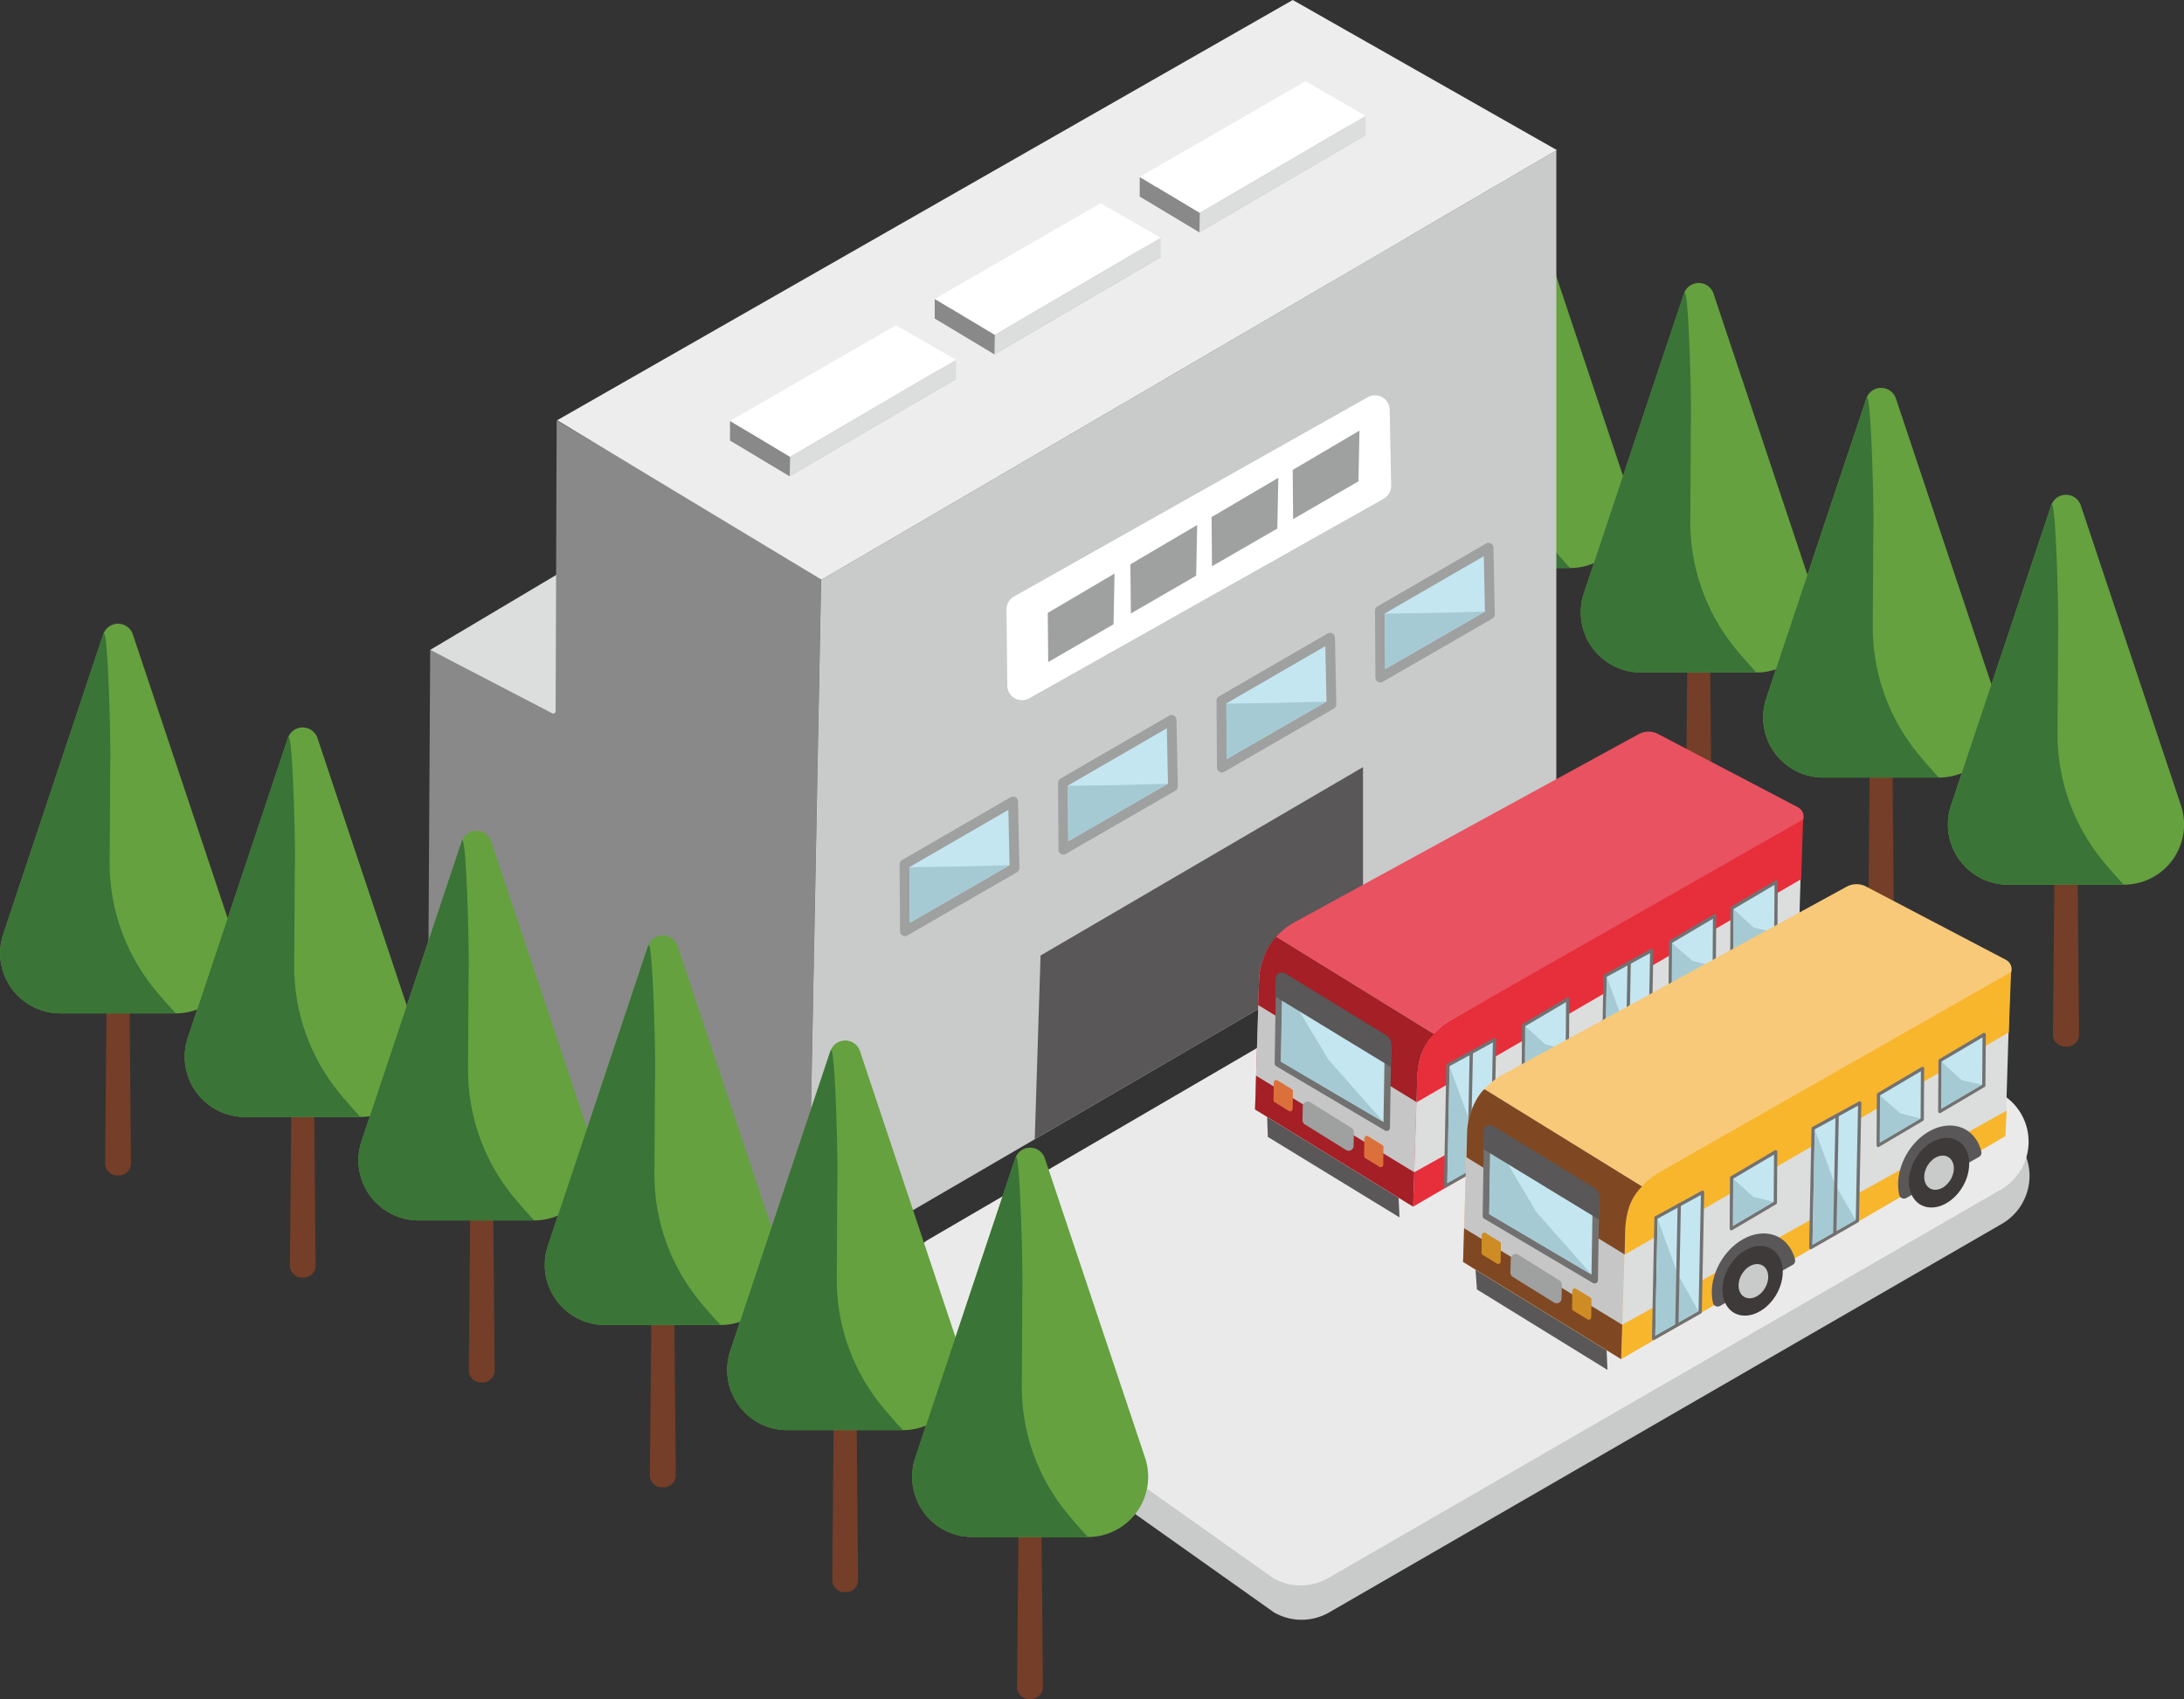 <svg viewBox="0 0 668.95 520.46" xmlns="http://www.w3.org/2000/svg" xmlns:xlink="http://www.w3.org/1999/xlink"><rect x="0" y="0" width="668.95" height="520.46" fill="#333333" stroke="none"/><linearGradient id="a" gradientUnits="userSpaceOnUse" x1="392.84" x2="392.84" y1="35.48" y2="71.15"><stop offset=".02" stop-color="#dcdddd"/><stop offset=".96" stop-color="#dcdddd"/><stop offset="1" stop-color="#dcdddd"/></linearGradient><linearGradient id="b" x1="330.04" x2="330.04" xlink:href="#a" y1="72.85" y2="108.52"/><linearGradient id="c" x1="267.35" x2="267.35" xlink:href="#a" y1="110.22" y2="145.89"/><path d="m285 419.35 105.2 74.55a16.94 16.94 0 0 0 16.95 0l206-119a16.94 16.94 0 0 0 .06-29.32l-105.91-75.2a17 17 0 0 0 -17.07 0l-205.23 119.62a17 17 0 0 0 0 29.35z" fill="#c9caca"/><path d="m284.76 408.82 105.16 74.56a16.94 16.94 0 0 0 16.95 0l206-119a16.94 16.94 0 0 0 .06-29.32l-105.91-75.2a17 17 0 0 0 -17.07 0l-205.24 119.65a17 17 0 0 0 .05 29.31z" fill="#eaeaea"/><path d="m353.71 160.2h-.49a3.72 3.72 0 0 1 -3.72-3.72l1.12-121.64h5.69l1.11 121.64a3.72 3.72 0 0 1 -3.71 3.72z" fill="#743e28"/><path d="m410.27 191.49h-.49a3.71 3.71 0 0 1 -3.71-3.72l1.11-121.63h5.7l1.12 121.63a3.71 3.71 0 0 1 -3.73 3.72z" fill="#743e28"/><path d="m405.49 26.2-30.65 91.8a18.44 18.44 0 0 0 17.49 24.28h35.39a18.44 18.44 0 0 0 17.5-24.28l-30.66-91.8a4.78 4.78 0 0 0 -9.07 0z" fill="#65a13f"/><path d="m405.49 26.2-30.65 91.8a18.44 18.44 0 0 0 17.49 24.28h35.39s-2.66-2.8-6.09-6.92a61.2 61.2 0 0 1 -14.17-39.5l.16-29.06c.3-4.8-.62-44.96-2.13-40.6z" fill="#3a7436"/><path d="m465.11 223.62h-.49a3.72 3.72 0 0 1 -3.72-3.72l1.1-121.63h5.69l1.11 121.63a3.71 3.71 0 0 1 -3.69 3.72z" fill="#743e28"/><path d="m458.7 57.89-30.65 91.8a18.44 18.44 0 0 0 17.49 24.31h35.39a18.45 18.45 0 0 0 17.5-24.29l-30.66-91.8a4.78 4.78 0 0 0 -9.07-.02z" fill="#65a13f"/><path d="m458.7 57.89-30.65 91.8a18.44 18.44 0 0 0 17.49 24.31h35.39s-2.65-2.8-6.09-6.93a61.18 61.18 0 0 1 -14.17-39.5l.16-29.06c.3-4.78-.67-44.98-2.13-40.62z" fill="#3a7436"/><path d="m520.56 255.73h-.48a3.72 3.72 0 0 1 -3.72-3.72l1.11-121.64h5.7l1.11 121.63a3.72 3.72 0 0 1 -3.72 3.73z" fill="#743e28"/><path d="m515.79 89.93-30.66 91.8a18.44 18.44 0 0 0 17.5 24.27h35.37a18.44 18.44 0 0 0 17.49-24.28l-30.65-91.8a4.78 4.78 0 0 0 -9.05.01z" fill="#65a13f"/><path d="m515.79 89.93-30.66 91.8a18.44 18.44 0 0 0 17.5 24.27h35.37s-2.66-2.8-6.1-6.92a61.22 61.22 0 0 1 -14.17-39.5l.16-29.06c.33-4.75-.65-44.95-2.1-40.59z" fill="#3a7436"/><path d="m576.42 287.83h-.48a3.71 3.71 0 0 1 -3.72-3.71l1.11-121.64h5.67l1.11 121.64a3.71 3.71 0 0 1 -3.69 3.71z" fill="#743e28"/><path d="m571.64 122.1-30.64 91.8a18.44 18.44 0 0 0 17.49 24.29h35.39a18.45 18.45 0 0 0 17.5-24.29l-30.66-91.8a4.78 4.78 0 0 0 -9.08 0z" fill="#65a13f"/><path d="m571.64 122.1-30.64 91.8a18.44 18.44 0 0 0 17.49 24.29h35.39s-2.65-2.8-6.09-6.93a61.18 61.18 0 0 1 -14.17-39.49l.16-29.07c.29-4.76-.68-44.95-2.14-40.6z" fill="#3a7436"/><path d="m633 320.6h-.49a3.73 3.73 0 0 1 -3.72-3.72l1.21-121.64h5.69l1.12 121.64a3.73 3.73 0 0 1 -3.81 3.72z" fill="#743e28"/><path d="m628.26 154.86-30.66 91.8a18.45 18.45 0 0 0 17.5 24.34h35.39a18.44 18.44 0 0 0 17.51-24.34l-30.65-91.8a4.78 4.78 0 0 0 -9.09 0z" fill="#65a13f"/><path d="m628.26 154.86-30.66 91.8a18.45 18.45 0 0 0 17.5 24.34h35.39s-2.66-2.8-6.1-6.92a61.22 61.22 0 0 1 -14.17-39.5l.17-29.06c.3-4.82-.68-45.01-2.13-40.66z" fill="#3a7436"/><path d="m170.45 218.32-38.68-19.25-.71 122.19 39.39 22.6z" fill="#898989"/><path d="m169.45 218.65-37.68-19.58 263.69-156.82 38.29 21.73z" fill="#dcdddd"/><path d="m169.74 343.44.76-214.66 81 47.86-4.05 212.8z" fill="#898989"/><path d="m170.66 128.73 81.01 48.85 225.2-131.6-80.9-45.98z" fill="#ededed"/><g fill="#b5b5b6"><path d="m223.55 134.83 18.33 11.05 50.94-29.77-18.44-10.6z"/><path d="m286.3 97.47 18.32 11.05 50.94-29.77-18.43-10.6z"/><path d="m349.04 60.1 18.33 11.05 50.94-29.77-18.44-10.6z"/></g><g fill="#fff"><path d="m223.61 128.95 18.33 11.05 50.88-29.78-18.38-10.59z"/><path d="m286.3 91.56 18.37 11.05 50.84-29.76-18.38-10.61z"/><path d="m349.04 54.2 18.43 11.04 50.84-29.76-18.44-10.6z"/></g><path d="m476.7 46.03-225.2 131.6-4.05 211.81 229.25-133.47z" fill="#c9caca"/><path d="m417.48 234.99-98.76 57.71-1.78 56.28 100.54-58.53z" fill="#595757"/><path d="m277.17 285.26 33.56-19.36-.42-20.4-33.27 19.26z" fill="#c4e6f1" stroke="#9fa0a0" stroke-linejoin="round" stroke-width="3"/><path d="m278.66 282.63 30.55-17.61-16.58.44-14.05.19z" fill="#a6cad3"/><g fill="#c4e6f1"><path d="m325.71 260.27 33.55-19.35-.41-20.4-33.27 19.26z" stroke="#9fa0a0" stroke-linejoin="round" stroke-width="3"/><path d="m374.25 235.11 33.56-19.36-.42-20.4-33.27 19.26z" stroke="#9fa0a0" stroke-linejoin="round" stroke-width="3"/><path d="m422.79 207.55 33.56-19.36-.42-20.39-33.27 19.25z" stroke="#9fa0a0" stroke-linejoin="round" stroke-width="3"/></g><path d="m315.26 213.9 108.55-61.13a4.51 4.51 0 0 0 2.3-4l-.45-23.25a4.51 4.51 0 0 0 -6.73-3.84l-108.35 61.05a4.51 4.51 0 0 0 -2.29 4l.24 23.31a4.51 4.51 0 0 0 6.73 3.86z" fill="#fff"/><g fill="#9fa0a0"><path d="m341.38 175.69-20.45 12.05.13 15.06 20.01-11.57z"/><path d="m366.69 160.81-20.45 12.05.14 15.06 20-11.57z"/><path d="m391.55 146.36-20.45 12.04.13 15.06 20.01-11.56z"/><path d="m416.4 131.9-20.45 12.05.13 15.06 20.01-11.57z"/></g><path d="m327.2 257.69 30.56-17.61-16.59.44-14.04.19z" fill="#a6cad3"/><path d="m375.72 232.51 30.56-17.6-16.59.43-14.04.19z" fill="#a6cad3"/><path d="m424.26 204.95 30.56-17.61-16.59.44-14.04.19z" fill="#a6cad3"/><path d="m36.4 360.07h-.49a3.73 3.73 0 0 1 -3.72-3.72l1.12-121.64h5.69l1.12 121.64a3.73 3.73 0 0 1 -3.72 3.72z" fill="#743e28"/><path d="m31.62 194.33-30.62 91.8a18.45 18.45 0 0 0 17.5 24.29h35.35a18.45 18.45 0 0 0 17.5-24.29l-30.66-91.8a4.78 4.78 0 0 0 -9.07 0z" fill="#65a13f"/><path d="m31.62 194.33-30.62 91.8a18.45 18.45 0 0 0 17.5 24.29h35.35s-2.66-2.8-6.1-6.92a61.22 61.22 0 0 1 -14.17-39.5l.17-29.06c.3-4.76-.68-44.94-2.13-40.61z" fill="#3a7436"/><path d="m93 391.36h-.48a3.71 3.71 0 0 1 -3.72-3.72l1.07-121.64h5.7l1.11 121.64a3.71 3.71 0 0 1 -3.68 3.72z" fill="#743e28"/><path d="m88.19 226.06-30.66 91.8a18.45 18.45 0 0 0 17.47 24.29h35.39a18.44 18.44 0 0 0 17.49-24.29l-30.65-91.8a4.78 4.78 0 0 0 -9.04 0z" fill="#65a13f"/><path d="m88.19 226.06-30.66 91.8a18.45 18.45 0 0 0 17.47 24.29h35.39s-2.66-2.8-6.1-6.92a61.22 61.22 0 0 1 -14.17-39.5l.16-29.06c.34-4.77-.64-44.96-2.09-40.61z" fill="#3a7436"/><path d="m147.8 423.49h-.49a3.72 3.72 0 0 1 -3.72-3.72l1.12-121.64h5.69l1.12 121.64a3.72 3.72 0 0 1 -3.72 3.72z" fill="#743e28"/><path d="m141.4 257.76-30.66 91.8a18.45 18.45 0 0 0 17.5 24.29h35.39a18.45 18.45 0 0 0 17.49-24.29l-30.65-91.8a4.78 4.78 0 0 0 -9.07 0z" fill="#65a13f"/><path d="m141.4 257.76-30.66 91.8a18.45 18.45 0 0 0 17.5 24.29h35.39s-2.66-2.8-6.1-6.93a61.18 61.18 0 0 1 -14.17-39.5l.16-29.06c.31-4.76-.67-44.96-2.12-40.6z" fill="#3a7436"/><path d="m203.26 455.6h-.49a3.73 3.73 0 0 1 -3.72-3.72l1.12-121.64h5.69l1.14 121.64a3.72 3.72 0 0 1 -3.74 3.72z" fill="#743e28"/><path d="m198.48 289.79-30.66 91.8a18.45 18.45 0 0 0 17.5 24.29h35.39a18.44 18.44 0 0 0 17.49-24.29l-30.65-91.8a4.78 4.78 0 0 0 -9.07 0z" fill="#65a13f"/><path d="m198.48 289.79-30.66 91.8a18.45 18.45 0 0 0 17.5 24.29h35.39s-2.66-2.8-6.1-6.92a61.22 61.22 0 0 1 -14.17-39.5l.17-29.07c.3-4.76-.68-44.95-2.13-40.6z" fill="#3a7436"/><path d="m259.12 487.7h-.49a3.72 3.72 0 0 1 -3.72-3.72l1.09-121.63h5.69l1.14 121.65a3.71 3.71 0 0 1 -3.71 3.7z" fill="#743e28"/><path d="m254.34 322-30.66 91.8a18.45 18.45 0 0 0 17.5 24.29h35.39a18.44 18.44 0 0 0 17.49-24.29l-30.65-91.8a4.78 4.78 0 0 0 -9.07 0z" fill="#65a13f"/><path d="m254.34 322-30.66 91.8a18.45 18.45 0 0 0 17.5 24.29h35.39s-2.66-2.8-6.1-6.93a61.18 61.18 0 0 1 -14.17-39.5l.16-29.06c.31-4.79-.67-44.99-2.12-40.6z" fill="#3a7436"/><path d="m315.73 520.46h-.49a3.72 3.72 0 0 1 -3.72-3.71l1.12-121.64h5.69l1.12 121.64a3.72 3.72 0 0 1 -3.72 3.71z" fill="#743e28"/><path d="m311 354.73-30.65 91.8a18.44 18.44 0 0 0 17.49 24.29h35.39a18.45 18.45 0 0 0 17.5-24.29l-30.73-91.8a4.78 4.78 0 0 0 -9 0z" fill="#65a13f"/><path d="m311 354.73-30.65 91.8a18.44 18.44 0 0 0 17.49 24.29h35.39s-2.66-2.8-6.09-6.93a61.12 61.12 0 0 1 -14.17-39.49l.16-29.07c.25-4.76-.72-44.95-2.13-40.6z" fill="#3a7436"/><path d="m418.31 35.48v5.9l-50.94 29.77.1-5.9z" fill="url(#a)"/><path d="m349.09 54.25v5.95l18.28 10.95.1-5.9z" fill="#898989"/><path d="m355.51 72.85v5.9l-50.94 29.77.11-5.91z" fill="url(#b)"/><path d="m286.3 91.61v5.96l18.27 10.95.11-5.91z" fill="#898989"/><path d="m292.82 110.22v5.9l-50.94 29.77.1-5.91z" fill="url(#c)"/><path d="m223.6 128.98v5.96l18.28 10.95.1-5.91z" fill="#898989"/><path d="m432.84 369.61 117.69-68.29 1.57-51.62-106.73 62.22a22.07 22.07 0 0 0 -11.31 18.66z" fill="#dcdddd"/><path d="m388.33 348.26-.32-9.35 40.25 24.93.4 9.07z" fill="#595757"/><path d="m501.91 224.89-105.37 57.6a20.87 20.87 0 0 0 -10.89 17.74l-1.23 39.61 48.42 29.77 1.24-39.73a20.83 20.83 0 0 1 10.68-17.62l106-59.22a3.28 3.28 0 0 0 -.08-5.77l-42.79-22.42a6.32 6.32 0 0 0 -5.98.04z" fill="#e95260"/><path d="m434 337.6 117.69-68.29.59-18.27-107.95 61.47s-8.9 4.64-10.34 15.14z" fill="#e72e3b"/><path d="m432.84 369.61 117.69-68.29.39-7.83-117.75 65.6v.13z" fill="#e72e3b"/><path d="m484.64 339.45c-.94-3.89-3.73-6.61-7.68-6.81-6-.32-12.45 5.33-14.33 12.62a14.52 14.52 0 0 0 -.21 6.74z" fill="#595757" stroke="#595757" stroke-linecap="round" stroke-linejoin="round" stroke-width="3"/><path d="m466.58 329.69 13.49-7.97.11-15.64-13.49 7.97z" fill="#c4e6f1" stroke="#727171" stroke-linecap="round" stroke-linejoin="round"/><path d="m467.11 328.75 12.44-7.3-6.22-1.55-6.16-5.55z" fill="#a6cad3"/><path d="m511.57 304.15 13.49-7.96.11-15.64-13.49 7.97z" fill="#c4e6f1" stroke="#727171" stroke-linecap="round" stroke-linejoin="round"/><path d="m530.44 293.77 13.49-7.96.1-15.64-13.49 7.97z" fill="#c4e6f1" stroke="#727171" stroke-linecap="round" stroke-linejoin="round"/><path d="m442.78 363.26 14.27-8.07.73-36.71-14.27 7.81z" fill="#c4e6f1" stroke="#727171" stroke-linecap="round" stroke-linejoin="round"/><path d="m443.29 362.37 13.24-7.22-6.31-11.49-6.22-17.06z" fill="#a6cad3"/><path d="m490.92 335.45 14.28-8.18.73-36.15-14.28 7.81z" fill="#c4e6f1" stroke="#727171" stroke-linecap="round" stroke-linejoin="round"/><path d="m481.93 346.08c-1.52 5.89-6.7 10.46-11.57 10.2s-7.59-5.24-6.07-11.13 6.71-10.45 11.57-10.15 7.59 5.2 6.07 11.08z" fill="#3e3a39"/><path d="m541.7 306.38c-1-3.88-3.74-6.6-7.68-6.81-6-.32-12.45 5.34-14.33 12.63a14.38 14.38 0 0 0 -.21 6.74z" fill="#595757" stroke="#595757" stroke-linecap="round" stroke-linejoin="round" stroke-width="3"/><path d="m539 313c-1.52 5.89-6.7 10.45-11.57 10.19s-7.59-5.23-6.07-11.12 6.69-10.45 11.56-10.19 7.63 5.21 6.08 11.12z" fill="#3e3a39"/><path d="m534.55 312.73c-.75 2.89-3.29 5.14-5.68 5s-3.73-2.57-3-5.46 3.29-5.13 5.68-5 3.74 2.57 3 5.46z" fill="#c9caca"/><ellipse cx="473.11" cy="345.62" fill="#c9caca" rx="5.57" ry="4.13" transform="matrix(.504 -.864 .864 .504 -63.74 580.3)"/><path d="m450.65 322.39-.74 36.7" fill="#c4e6f1" stroke="#727171" stroke-linecap="round" stroke-linejoin="round"/><path d="m391 287s-5.15 5.85-5.36 13.28l-1.23 39.61 48.42 29.77 1.24-39.73c.2-7.34 4.26-14 4.82-13.36z" fill="#c6c6c6"/><path d="m384.74 329.52-.32 10.32 48.42 29.77.33-10.52z" fill="#a41f26"/><path d="m391 287c-.57 0-5.15 5.85-5.36 13.28l-.28 7.57 48.54 29.76.17-7.68c.44-7.42 2.76-10.71 5.15-13.16z" fill="#a41f26"/><path d="m391.42 325.75.4-24.84 33.31 19.72-.4 24.81z" fill="#c4e6f1" stroke="#727171" stroke-linecap="round" stroke-linejoin="round" stroke-width="2"/><path d="m392.26 325.21.55-24.14 14 23.39 16.94 19.2z" fill="#a6cad3"/><path d="m392.23 304.51v-4.7a.41.41 0 0 1 .62-.35l31.06 19a1.56 1.56 0 0 1 .75 1.37l-.06 4.39z" fill="#595757" stroke="#595757" stroke-miterlimit="10" stroke-width="3"/><path d="m390.08 337 .08-5.42a.75.75 0 0 1 1.14-.63l4.35 2.68a.75.75 0 0 1 .36.65l-.07 5.41a.76.76 0 0 1 -1.15.63l-4.35-2.67a.78.78 0 0 1 -.36-.65z" fill="#dc703b"/><path d="m400.44 343.14.09-4.23 12.66 7.88-.1 4.22z" fill="#9fa0a0" stroke="#9fa0a0" stroke-linecap="round" stroke-linejoin="round" stroke-width="3"/><path d="m417.82 354.11.08-5.41a.74.74 0 0 1 1.14-.63l4.35 2.67a.76.76 0 0 1 .36.65l-.07 5.41a.76.76 0 0 1 -1.15.63l-4.35-2.67a.77.77 0 0 1 -.36-.65z" fill="#dc703b"/><path d="m491.44 334.57 13.23-7.58-6.3-10.89-6.23-16.84z" fill="#a6cad3"/><path d="m512.06 303.28 12.53-7.36-6.22-1.6-6.25-5.45z" fill="#a6cad3"/><path d="m530.91 292.9 12.53-7.36-6.26-1.38-6.21-5.67z" fill="#a6cad3"/><path d="m499.01 294.93-.73 36.71" fill="#c4e6f1" stroke="#727171" stroke-linecap="round" stroke-linejoin="round"/><path d="m496.55 416.33 117.69-68.33 1.57-51.62-106.74 62.26a22.06 22.06 0 0 0 -11.3 18.66z" fill="#dcdddd"/><path d="m452.38 394.99-.67-9.36 40.26 24.93.39 9.07z" fill="#595757"/><path d="m565.62 271.61-105.37 57.6a20.87 20.87 0 0 0 -10.89 17.79l-1.23 39.61 48.42 29.77 1.24-39.73a20.84 20.84 0 0 1 10.67-17.65l106-59.22a3.28 3.28 0 0 0 -.08-5.78l-42.78-22.42a6.34 6.34 0 0 0 -5.98.03z" fill="#f8c978"/><path d="m497.69 384.31 117.59-68.06.7-18.49-107.98 61.47s-8.9 4.63-10.35 15.14z" fill="#f8b62d"/><path d="m496.55 416.33 117.69-68.29.38-7.83-117.74 65.6-.01.13z" fill="#f8b62d"/><path d="m548.35 386.16c-1-3.88-3.74-6.6-7.68-6.81-6-.31-12.45 5.34-14.33 12.63a14.38 14.38 0 0 0 -.21 6.74z" fill="#595757" stroke="#595757" stroke-linecap="round" stroke-linejoin="round" stroke-width="3"/><path d="m530.29 376.4 13.49-7.96.1-15.64-13.49 7.97z" fill="#c4e6f1" stroke="#727171" stroke-linecap="round" stroke-linejoin="round"/><path d="m530.81 375.47 12.44-7.3-6.22-1.55-6.16-5.55z" fill="#a6cad3"/><path d="m575.28 350.87 13.49-7.96.1-15.64-13.49 7.97z" fill="#c4e6f1" stroke="#727171" stroke-linecap="round" stroke-linejoin="round"/><path d="m594.14 340.49 13.49-7.96.11-15.64-13.49 7.97z" fill="#c4e6f1" stroke="#727171" stroke-linecap="round" stroke-linejoin="round"/><path d="m506.49 410 14.27-8.09.73-36.71-14.27 7.81z" fill="#c4e6f1" stroke="#727171" stroke-linecap="round" stroke-linejoin="round"/><path d="m506.99 409.12 13.24-7.49-6.3-11.25-6.23-17.06z" fill="#a6cad3"/><path d="m554.63 382.17 14.27-8.18.73-36.15-14.27 7.81z" fill="#c4e6f1" stroke="#727171" stroke-linecap="round" stroke-linejoin="round"/><path d="m545.63 392.8c-1.51 5.89-6.69 10.45-11.56 10.2s-7.59-5.24-6.07-11.13 6.69-10.45 11.56-10.19 7.59 5.24 6.07 11.12z" fill="#3e3a39"/><path d="m605.41 353.1c-.95-3.88-3.74-6.6-7.68-6.81-6-.32-12.45 5.34-14.33 12.63a14.52 14.52 0 0 0 -.22 6.74z" fill="#595757" stroke="#595757" stroke-linecap="round" stroke-linejoin="round" stroke-width="3"/><path d="m602.74 359.69c-1.51 5.89-6.69 10.45-11.56 10.19s-7.59-5.23-6.07-11.12 6.69-10.45 11.56-10.19 7.59 5.23 6.07 11.12z" fill="#3e3a39"/><path d="m598.25 359.45c-.74 2.89-3.28 5.13-5.67 5s-3.73-2.57-3-5.46 3.29-5.13 5.68-5 3.74 2.57 2.99 5.46z" fill="#c9caca"/><ellipse cx="536.82" cy="392.34" fill="#c9caca" rx="5.57" ry="4.13" transform="matrix(.504 -.864 .864 .504 -72.48 658.53)"/><path d="m514.35 369.11-.73 36.7" fill="#c4e6f1" stroke="#727171" stroke-linecap="round" stroke-linejoin="round"/><path d="m454.72 333.67s-5.15 5.85-5.36 13.28l-1.23 39.61 48.42 29.77 1.24-39.73c.2-7.34 4.26-14 4.81-13.36z" fill="#c6c6c6"/><path d="m448.45 376.24-.32 10.32 48.42 29.77.33-10.52z" fill="#7f4822"/><path d="m454.72 333.67c-.6 0-5.22 5.85-5.36 13.28l-.17 7.56 48.43 29.77.17-7.68c.43-7.42 2.75-10.71 5.14-13.16z" fill="#7f4822"/><path d="m455.13 372.47.39-24.84 33.31 19.72-.39 24.81z" fill="#c4e6f1" stroke="#727171" stroke-linecap="round" stroke-linejoin="round" stroke-width="2"/><path d="m456.15 371.91.55-24.14 13.82 23.41 16.93 19.2z" fill="#a6cad3"/><path d="m455.94 351.23v-4.7a.4.4 0 0 1 .61-.35l31.07 19a1.58 1.58 0 0 1 .75 1.37l-.06 4.39z" fill="#595757" stroke="#595757" stroke-miterlimit="10" stroke-width="3"/><path d="m453.79 383.75.07-5.42a.76.76 0 0 1 1.15-.63l4.35 2.68a.77.77 0 0 1 .36.65l-.08 5.4a.75.75 0 0 1 -1.14.64l-4.35-2.67a.76.76 0 0 1 -.36-.65z" fill="#ce8c24"/><path d="m464.14 389.86.1-4.23 12.65 7.88-.09 4.22z" fill="#9fa0a0" stroke="#9fa0a0" stroke-linecap="round" stroke-linejoin="round" stroke-width="3"/><path d="m481.53 400.83.07-5.41a.75.75 0 0 1 1.15-.63l4.35 2.67a.78.78 0 0 1 .36.65l-.08 5.41a.75.75 0 0 1 -1.14.63l-4.35-2.67a.76.76 0 0 1 -.36-.65z" fill="#ce8c24"/><path d="m555.14 381.29 13.24-7.58-6.31-10.89-6.22-16.84z" fill="#a6cad3"/><path d="m575.77 350 12.52-7.36-6.21-1.6-6.26-5.45z" fill="#a6cad3"/><path d="m594.62 339.62 12.53-7.36-6.27-1.38-6.2-5.67z" fill="#a6cad3"/><path d="m562.72 341.65-.73 36.3" fill="#c4e6f1" stroke="#727171" stroke-linecap="round" stroke-linejoin="round"/></svg>